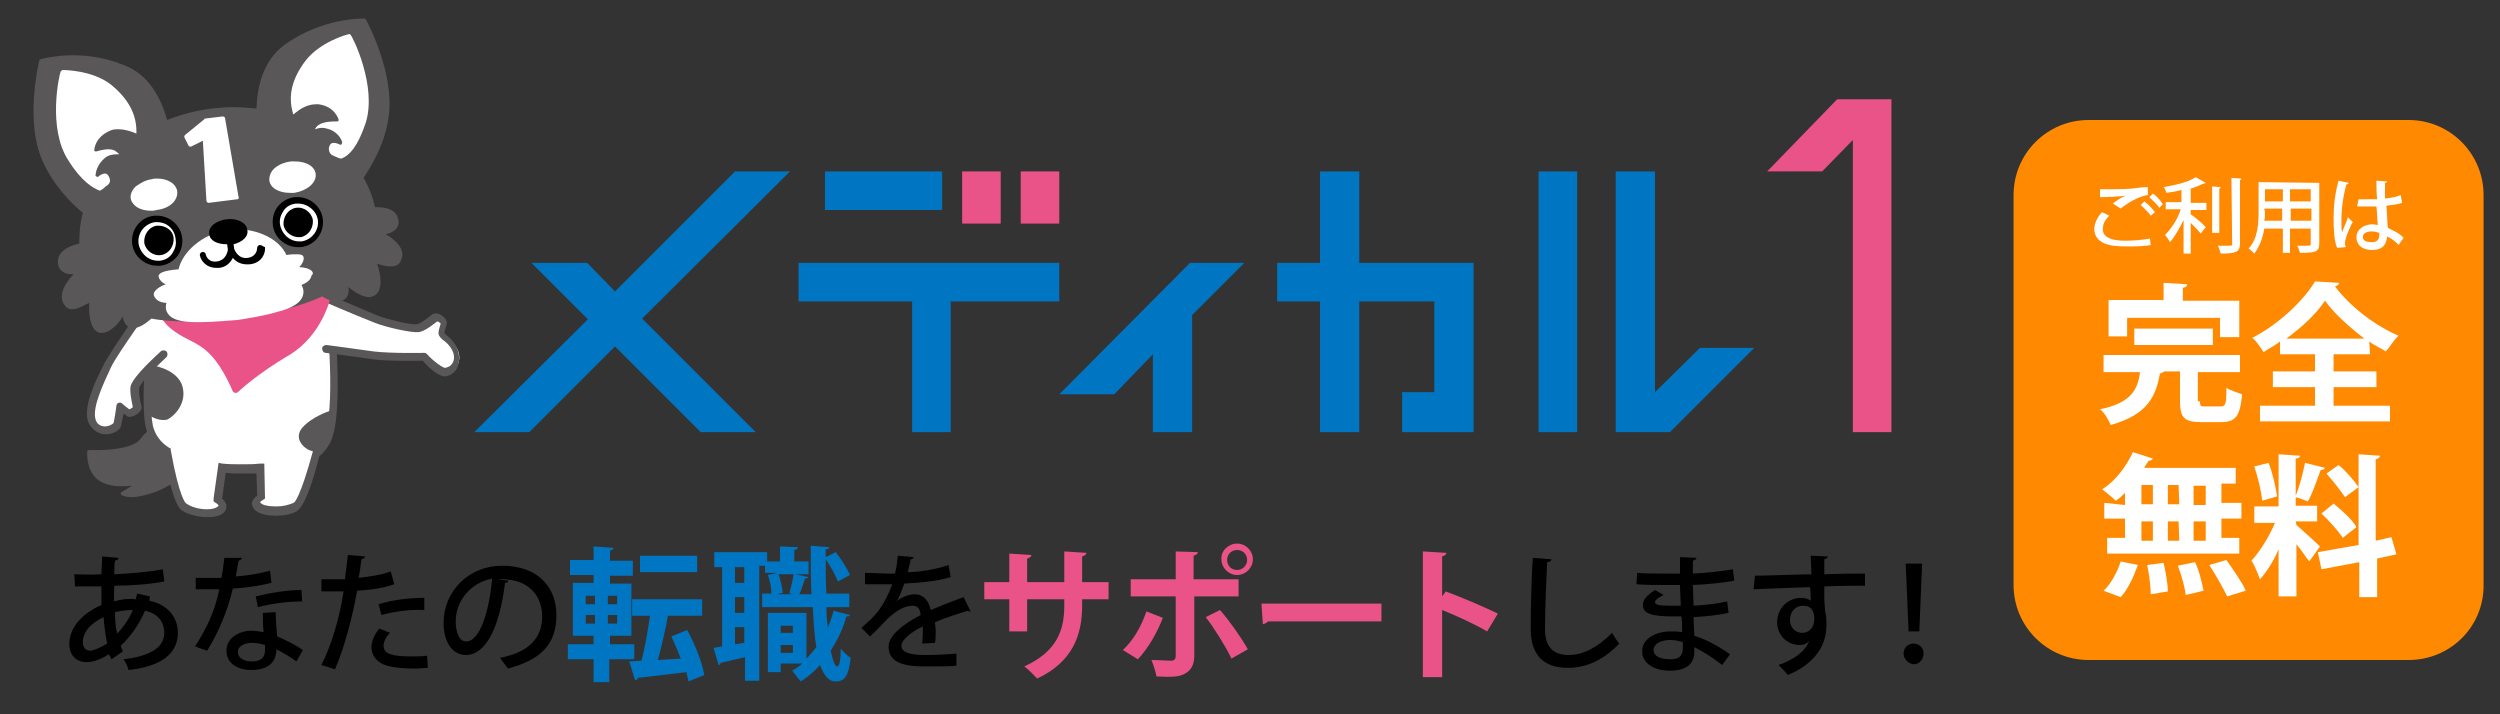 <?xml version="1.0" encoding="utf-8"?>
<!-- Generator: Adobe Illustrator 23.1.0, SVG Export Plug-In . SVG Version: 6.00 Build 0)  -->
<svg version="1.1" id="レイヤー_1" xmlns="http://www.w3.org/2000/svg" xmlns:xlink="http://www.w3.org/1999/xlink" x="0px"
	 y="0px" viewBox="0 0 350 100" style="enable-background:new 0 0 350 100;" xml:space="preserve">
<rect x="0" y="0" width="350" height="100" fill="#333333" stroke="none"/>
<style type="text/css">
	.st0{fill:#0075C2;}
	.st1{fill:#E95388;}
	.st2{fill:#595757;}
	.st3{fill:#FFFFFF;}
	.st4{fill:#FF8900;}
	.st5{enable-background:new    ;}
</style>
<g>
	<polygon class="st0" points="110.6,24 102.9,24 86.1,40.8 82.2,36.8 74.4,36.8 82.3,44.7 66.4,60.5 74.1,60.5 86.1,48.5 98.1,60.5 
		105.8,60.5 89.9,44.6 	"/>
	<rect x="115.5" y="24" class="st0" width="16.4" height="5.4"/>
	<polygon class="st0" points="200.8,36.8 190.3,36.8 190.3,24 184.8,24 184.8,36.8 178.8,36.8 178.8,42.2 184.8,42.2 184.8,60.5 
		190.3,60.5 190.3,42.2 200.8,42.2 200.8,54.9 196.3,54.9 196.3,60.5 200.8,60.5 206.3,60.5 206.3,54.9 206.3,42.2 206.3,36.8 	"/>
	<g>
		<polygon class="st0" points="238,48.7 231.7,54.9 231.7,24 226.2,24 226.2,60.5 231.7,60.5 233.8,60.5 245.6,48.7 		"/>
		<rect x="215.4" y="24" class="st0" width="5.4" height="36.5"/>
	</g>
	<polygon class="st0" points="111.8,36.8 111.8,42.2 127.7,42.2 127.7,60.5 133.1,60.5 133.1,42.2 148.3,42.2 148.3,36.8 	"/>
	<rect x="134.7" y="24" class="st1" width="5.4" height="7.3"/>
	<rect x="142.9" y="24" class="st1" width="5.4" height="7.3"/>
	<polygon class="st0" points="174.2,36.8 166.6,36.8 148.3,55.2 156,55.2 161.4,49.6 161.4,60.5 166.9,60.5 166.9,44.1 	"/>
	<polygon class="st1" points="259.4,13.9 257.2,13.9 247.4,24 255.1,24 259.4,19.6 259.4,60.5 264.8,60.5 264.8,13.9 	"/>
</g>
<g>
	<path class="st2" d="M28.9,63.7c-0.1-0.1-0.3-0.1-0.4,0l-3.3-4.3c0.1-0.1,0.1-0.1,0.1-0.2c0-0.2-0.1-0.3-0.3-0.3s-3.8,0.3-5.3,2.5
		c-1.3,1.9-7.2,1.6-7.2,1.6c-0.1,0-0.3,0.1-0.3,0.3c0,0.1-0.2,3.5,2.5,4.4c1.3,0.5,2.8,0.4,3.8,0.3L17,68.9
		c-0.1,0.1-0.1,0.1-0.1,0.2s0.1,0.2,0.1,0.2s0.5,0.3,1.4,0.3c0.8,0,1.8-0.2,3.3-0.7c3.2-1.2,6.9-4.6,7.1-4.8
		C29,64,29,63.8,28.9,63.7z"/>
	<g>
		<path class="st3" d="M45.7,40.5l-23.9,0.4c0,0-1.8,14.4-0.9,18.8c0.3,1.4,1.2,2.6,2.5,3.5c0.5,3,1.4,7.2,2.4,7.9
			c1.4,1,4.2,1.1,5.1,0.4c0.7-0.7-0.4-1.3-0.4-1.3l0.6-4.4c0.9,0.1,1.9,0.1,2.9,0.1c0.8,0,1.6,0,2.5-0.1l0.1,4c0,0-1.2,0.5-0.5,1.3
			c0.8,0.9,3.5,1,5.1,0.2c0.9-0.5,2.2-4.4,3-7.5c0.9-0.7,1.5-1.5,1.9-2.7C47.6,55.6,45.7,40.5,45.7,40.5z"/>
		<path class="st2" d="M29,72.4c-1.3,0-2.7-0.4-3.5-0.9c-0.3-0.2-1.3-0.9-2.6-8c-1.3-1-2.2-2.3-2.5-3.7c-1-4.5,0.8-18.4,0.9-19
			l0.1-0.5l24.9-0.4l0.1,0.5c0.1,0.6,1.8,15.3,0.2,20.6c-0.3,1.1-1,2.1-1.9,2.9c-1.8,7-2.9,7.5-3.2,7.7c-0.7,0.4-1.7,0.6-2.9,0.6
			l0,0c-1.3,0-2.5-0.3-3-0.9c-0.3-0.4-0.4-0.8-0.3-1c0.1-0.4,0.4-0.7,0.7-0.9l-0.1-3.1c-0.6,0-1.2,0-1.9,0c-0.8,0-1.5,0-2.4-0.1
			l-0.5,3.6c0.2,0.2,0.6,0.6,0.6,1c0,0.3,0,0.6-0.4,1C30.6,72.4,29.5,72.4,29,72.4z M22.2,41.4c-0.3,2.6-1.6,14.3-0.8,18.2
			c0.3,1.2,1,2.3,2.3,3.1l0.2,0.1V63c1.2,6.7,2.1,7.5,2.2,7.5c0.7,0.5,1.8,0.8,2.9,0.8c0.8,0,1.3-0.2,1.5-0.4l0.1-0.1
			c0-0.1-0.2-0.3-0.4-0.4l-0.3-0.2v-0.4l0.7-5l0.5,0.1C32,65,32.9,65,33.9,65c0.9,0,1.7,0,2.5-0.1H37l0.1,4.9L36.8,70
			c-0.2,0.1-0.4,0.3-0.4,0.3l0,0c0,0,0,0,0.1,0.1c0.2,0.3,1,0.5,2.2,0.5l0,0c0.9,0,1.7-0.2,2.4-0.5c0.1,0,0.9-0.6,2.7-7.2V63
			l0.1-0.1c0.8-0.6,1.4-1.4,1.7-2.5c1.4-4.6,0.1-17-0.2-19.6L22.2,41.4z"/>
	</g>
	<g>
		<path class="st3" d="M23.5,41.7c0,0-2.5,0.5-2.9,1.1C19,45.2,16,49.5,15,51.4c-1.1,2.4-2.8,5.8-2.1,7.7c0.8,2.1,3.5,1.1,3.6,0.3
			C16.8,58.5,17,57,17,57s0.9,0.7,1.1,0.9c0.3,0.3,1.4-0.4,1.3-0.8c-0.1-0.4-0.5-2.2-0.3-2.8c0.5-1.4,4-4.5,4-4.5"/>
		<path class="st2" d="M14.8,60.8c-1,0-1.9-0.6-2.4-1.6c-0.8-1.9,0.6-5.2,2.1-8.1c0.6-1.2,2.1-3.4,3.5-5.5c0.7-1.1,1.4-2.2,2.1-3
			c0.5-0.7,2.5-1.2,3.3-1.4c0.3-0.1,0.6,0.1,0.6,0.4c0.1,0.3-0.1,0.6-0.4,0.6c-1.1,0.2-2.4,0.6-2.6,0.9c-0.5,0.8-1.2,1.9-2.1,3.1
			c-1.3,1.9-2.9,4.2-3.4,5.3c-0.8,1.8-2.7,5.5-2.1,7.3c0.2,0.6,0.7,0.9,1.3,0.9s1.2-0.4,1.2-0.5c0.2-0.8,0.4-2.4,0.4-2.4
			c0-0.2,0.2-0.4,0.3-0.4c0.2-0.1,0.4,0,0.5,0.1s0.7,0.6,1,0.8c0.1,0,0.4-0.2,0.5-0.3c-0.1-0.5-0.5-2.2-0.3-3
			c0.5-1.5,3.8-4.4,4.2-4.8c0.2-0.2,0.6-0.2,0.8,0s0.2,0.6,0,0.8c-1.3,1.2-3.5,3.4-3.8,4.3c-0.1,0.4,0.1,1.8,0.3,2.5
			c0.2,0.5-0.3,1-0.8,1.3c-0.6,0.3-1.1,0.4-1.4,0c0,0-0.1-0.1-0.3-0.2c-0.1,0.5-0.2,1-0.3,1.4c0,0.9-1,1.4-2,1.5
			C14.9,60.8,14.8,60.8,14.8,60.8z"/>
	</g>
	<g>
		<path class="st3" d="M45.7,48.8c0,0,1.6,0.2,6.6,0.9c2.5,0.4,7.2,0.2,7.2,0.2s2.1,2.3,3,2.2c2.2-0.3,2.5-3.1,0.3-4.6
			C62,46.9,62,46.7,62,46.7s0.3-1.1,0.4-1.3c0.1-0.4-1-1.1-1.3-0.8c-0.4,0.2-1.7,1.2-2.5,1.3c-1,0.1-4.4-0.7-5.7-1.2
			c-2.9-1.1-8-3.4-8-3.4"/>
		<path class="st2" d="M62.3,52.7c-0.9,0-2.3-1.2-3.1-2.2c-1,0-4.8,0.1-7-0.2c-4.9-0.7-6.6-0.9-6.6-0.9c-0.3,0-0.5-0.3-0.5-0.6
			s0.3-0.5,0.6-0.5c0,0,1.6,0.2,6.6,0.9c2.5,0.3,7,0.2,7.1,0.2c0.2,0,0.3,0.1,0.4,0.2c0.9,1,2.2,1.9,2.5,1.9c0.6-0.1,1-0.4,1.2-1
			s0-1.7-1.2-2.7c-0.6-0.4-0.9-0.8-0.9-1.1c0-0.1,0-0.1,0-0.2c0-0.2,0.2-0.9,0.3-1.2c-0.1-0.1-0.3-0.3-0.5-0.3
			c-0.4,0.3-1.7,1.4-2.6,1.5c-1.1,0.1-4.6-0.7-6.1-1.3c-2.8-1.1-8-3.3-8-3.4c-0.3-0.1-0.4-0.4-0.3-0.7c0.1-0.3,0.4-0.4,0.7-0.3
			c0,0,5.2,2.2,8,3.4c1.3,0.5,4.6,1.3,5.4,1.2c0.4,0,1.5-0.8,2.1-1.3c0.4-0.4,1.1-0.2,1.5,0.1c0.5,0.4,0.8,0.8,0.6,1.3
			c0,0.1-0.2,0.6-0.3,1.1c0.1,0.1,0.2,0.2,0.4,0.4c1.3,1,1.9,2.5,1.6,3.8C64.1,51.9,63.2,52.6,62.3,52.7
			C62.4,52.7,62.3,52.7,62.3,52.7z"/>
	</g>
	<path class="st2" d="M25.4,53.7c-1-2.2-4.3-2.6-4.4-2.6c-0.1,0-0.1,0-0.2,0.1c-0.1,0-0.1,0.1-0.1,0.2c0,0-0.2,1.7-0.2,2.8
		c-0.1,1.9-0.1,3.5-0.1,3.5c0,0.1,0,0.2,0.1,0.2c0,0,1.2,0.9,2.3,0.9c0.2,0,0.5,0,0.7-0.1C24.9,57.9,26.3,55.9,25.4,53.7z"/>
	<path class="st2" d="M46.5,57.5c-0.1-0.1-0.2-0.1-0.2,0c-0.1,0-2.6,0.8-4,2.4c-0.5,0.6-0.6,1.3-0.3,1.9c0.4,0.8,1.3,1.4,2.1,1.4
		c0.1,0,0.2,0,0.3-0.1c0.7-0.3,1.3-0.9,1.6-1.5c0.5-1,0.6-3.8,0.6-3.9C46.6,57.7,46.6,57.6,46.5,57.5z"/>
	<path class="st1" d="M46.3,40.7c-0.1-0.1-0.2-0.1-0.3-0.1l-24.6-0.1l0,0c-0.1,0-0.3,0.1-0.3,0.2C21,40.8,21,40.9,21,41.1
		c0,0.1,1,3.3,2.8,4.8c0.8,0.7,1.7,1.2,2.7,1.7s2.1,1.1,3,2.1c1.7,1.7,3.1,5.1,3.1,5.1c0.1,0.1,0.2,0.2,0.3,0.2H33
		c0.1,0,0.2,0,0.3-0.1c0,0,2.6-2.5,7.2-5.2c4.8-2.9,5.9-8.4,5.9-8.6C46.5,41,46.4,40.8,46.3,40.7z"/>
	<g>
		<path class="st2" d="M54,32.8c0.5-0.1,1.2-0.4,1.5-0.8c0.3-0.4,0.4-0.9,0.2-1.5c-0.3-1-1.3-1.5-3-1.5c-0.1,0-0.1,0-0.2,0
			c-0.3-1.4-0.9-2.9-1.6-4.1c1.2-1.8,3-4.8,3.5-8.5c0.9-6.1-3-13.4-3.2-13.7c0-0.1-0.1-0.1-0.2-0.1c-0.1,0-5.8-0.2-11.2,3.7
			c-3.1,2.3-3.8,6.1-3.9,8.9c-1-0.1-2.2-0.2-3.3-0.2c-1,0-2.1,0.1-3,0.2c-2.2,0.3-4.2,0.8-6.2,1.6c-0.8-2.9-2.5-6.4-6.1-7.7
			C11.2,6.6,5.7,8.3,5.7,8.3c-0.1,0-0.2,0.1-0.2,0.2c-0.1,0.3-2,8.5,0.4,13.9c1.5,3.5,4.1,6.1,5.7,7.4c-0.4,1.4-0.5,2.9-0.5,4.3
			c-1.8,0.4-2.9,1.2-3,2.4c0,0.6,0.1,1,0.4,1.3c0.4,0.4,0.9,0.6,1.6,0.6c0.1,0,0.1,0,0.2,0c-0.9,0.9-2.4,2.9-1.2,4.4
			c0.2,0.3,0.6,0.5,1,0.5c0.8,0,1.7-0.6,2.4-0.9c-0.1,1.2,0,3.9,1.5,4.2c0.1,0,0.2,0,0.3,0c1.1,0,2.3-1.3,2.9-2.3
			c0,0.4,0.2,0.8,0.4,1.1c0.2,0.3,0.6,0.5,1,0.5c0.9,0.1,1.9-0.7,2.6-1.3c1.5,0.3,3.3,0.4,5.1,0.4c2.2,0,4.5-0.2,7.1-0.5
			c4.7-0.6,8.7-1.6,11.7-3c1.1,0.7,2.1,0.9,2.8,0.6c0.8-0.3,1-1.1,0.9-1.9c0.7,0.6,1.9,1.4,2.9,1.4c0.2,0,0.5-0.1,0.7-0.2
			c1.4-0.8,0.8-3.3,0.4-4.5c0.5,0.2,1.2,0.4,1.9,0.4l0,0c0.9,0,1.3-0.4,1.4-0.8C57,34.9,55.1,33.4,54,32.8z"/>
		<path class="st3" d="M43.7,38c-0.3-0.4-1.2-0.6-1.8-0.6c0.4-0.4,0.7-1,0.6-1.4c-0.1-0.4-0.6-0.4-1-0.4s-0.8,0-1.4,0.1
			c-1-2.2-3.9-3.6-6.9-3.6c-0.4,0-0.8,0-1.2,0.1c-3.8,0.5-6.5,3.2-7,5.5c-2.4,0.2-2.7,0.6-2.8,0.9c0,0.5,0.5,1,1,1.2
			c-0.6,0.2-1.3,0.6-1.6,1.1c-0.1,0.2-0.1,0.4,0,0.6c0.3,0.7,1.2,0.9,1.7,0.9c-0.1,0.4-0.2,0.9,0.2,1.5c0.5,0.8,1.8,1.2,3.9,1.2h0.3
			c0.1,0,0.3,0,0.4,0l0,0c1.7,0,5-0.3,5.1-0.3c0.2,0,4.5-0.7,5.8-1.2h0.1l0,0c1.8-0.5,3-1.2,3.3-2.2c0.2-0.7,0-1.2-0.2-1.5
			c0.5-0.2,1.3-0.6,1.4-1.3C43.9,38.3,43.8,38.2,43.7,38z"/>
		<path d="M36.4,34.3c-0.2,0-0.4,0.2-0.4,0.4c0,0.1,0,1.2-1.3,1.4s-1.8-1-1.9-1.2l-0.1-0.7c1.2-0.3,2.2-1.1,1.9-2.1
			c-0.1-0.9-1.4-1.6-2.9-1.4s-2.6,1.1-2.4,2.1c0.1,0.9,1.1,1.4,2.5,1.4l0.1,0.7c0,0.2-0.2,1.5-1.5,1.7s-1.6-0.9-1.6-1
			c0-0.2-0.3-0.4-0.5-0.3c-0.2,0-0.4,0.3-0.3,0.5c0.1,0.6,0.8,1.7,2.3,1.7c0.1,0,0.3,0,0.4,0c1-0.1,1.6-0.8,1.9-1.4
			c0.5,0.6,1.2,1,2.4,0.9c1.7-0.2,2.2-1.6,2.1-2.4C36.8,34.5,36.6,34.3,36.4,34.3z"/>
		<g>
			<path class="st3" d="M15.4,25.3c0-0.3-0.1-0.5-0.3-0.8c-0.1-0.1-0.2-0.2-0.4-0.2c-0.4,0-0.8,0.3-0.9,0.4s-0.2,0.1-0.3,0
				s-0.2-0.1-0.1-0.3c0-0.1,0.1-1.3,1.3-2.3c0.5-0.4,1.1-0.5,1.7-0.5c0.1,0,0.2,0,0.3,0c-0.1-0.1-0.3-0.3-0.6-0.5
				c-0.2-0.1-0.5-0.2-0.9-0.2c-0.8,0-1.7,0.3-1.7,0.3c-0.1,0-0.2,0-0.2,0c-0.1-0.1-0.1-0.1-0.1-0.2s0.1-1.8,2.2-2.7
				c0.4-0.2,0.8-0.2,1.2-0.2c0.9,0,1.8,0.3,2.5,0.6c0-0.1,0-0.2,0-0.3c0-2.5-1.2-4.6-3.5-6.5C13,9.8,8.9,9.8,8.8,9.8l0,0
				c-0.1,0-0.2,0.1-0.3,0.2c-0.2,0.4-1.9,8,1.1,12.5c1.8,2.9,3.5,3.9,4.4,4.2c0.2-0.1,0.5-0.3,0.8-0.6C15,26,15.4,25.7,15.4,25.3z"
				/>
		</g>
		<g>
			<path class="st3" d="M51.2,17.2c1.6-5.1-1.8-12-2.1-12.3c-0.1-0.1-0.2-0.2-0.3-0.1c-0.2,0-4.1,1.1-6.1,3.8
				c-1.8,2.4-2.4,4.8-1.7,7.2c0,0.1,0,0.2,0.1,0.2c0.7-0.6,1.8-1.4,3.1-1.4c0.1,0,0.3,0,0.4,0c2.2,0.3,2.7,1.9,2.8,2.1
				c0,0.1,0,0.2,0,0.2C47.3,17,47.3,17,47.2,17c0,0-0.1,0-0.2,0c-0.4,0-1.7,0-2.4,0.5c-0.3,0.2-0.4,0.4-0.5,0.6
				c0.3-0.1,0.6-0.2,1-0.2c0.3,0,0.7,0.1,1,0.2c1.4,0.5,1.8,1.7,1.8,1.8c0,0.1,0,0.2-0.1,0.3c-0.1,0.1-0.2,0.1-0.3,0
				c0,0-0.4-0.2-0.8-0.2c-0.3,0-0.5,0.2-0.5,0.3c-0.2,0.3-0.2,0.6-0.1,0.9c0.1,0.4,0.5,0.6,0.8,0.7c0.4,0.2,0.7,0.3,0.9,0.3
				C48.9,21.8,50.1,20.5,51.2,17.2z"/>
		</g>
		<path class="st3" d="M31.5,16.5c0-0.1-0.2-0.2-0.3-0.2l-2.5,0.3c0,0-0.1,0-0.1,0.1l-2.7,2.2c-0.1,0.1-0.1,0.2-0.1,0.3l0.6,1.2
			c0.1,0.1,0.2,0.2,0.4,0.1l1.6-0.8l0.5,8.4c0,0.1,0,0.1,0.1,0.2c0,0,0.1,0.1,0.2,0.1l0,0l4-0.5c0.1,0,0.1,0,0.2-0.1
			c0-0.1,0.1-0.1,0-0.2L31.5,16.5z"/>
		<path class="st3" d="M24.8,26.7c-0.2-1-1.3-1.7-2.8-1.7c-0.3,0-0.5,0-0.8,0.1c-0.8,0.1-1.5,0.5-2.2,1c-0.5,0.5-0.8,1.1-0.7,1.7
			c0.2,1,1.3,1.7,2.8,1.7c0.3,0,0.5,0,0.8-0.1C23.8,29.2,25,28,24.8,26.7z"/>
		<path class="st3" d="M44.2,24.4c-0.1-1.1-1.3-1.8-2.9-1.8c-0.2,0-0.4,0-0.6,0c-0.8,0.1-1.6,0.4-2.2,0.9c-0.6,0.5-0.8,1.1-0.8,1.7
			c0.1,1.1,1.3,1.8,2.9,1.8c0.2,0,0.4,0,0.6,0C43,26.7,44.3,25.6,44.2,24.4z"/>
	</g>
	<g>
		<g>
			<path class="st3" d="M44.8,30.7c0.2,1.7-1,3.3-2.7,3.5c-1.6,0.2-3.3-1-3.5-2.7s1-3.3,2.7-3.5C43,27.9,44.6,29.1,44.8,30.7z"/>
			<path d="M41.7,34.6c-1.7,0-3.3-1.3-3.5-3.1c-0.1-0.9,0.1-1.8,0.7-2.6c0.6-0.7,1.4-1.2,2.4-1.3c0.1,0,0.3,0,0.4,0
				c1.7,0,3.3,1.3,3.5,3.1c0.2,1.9-1.1,3.7-3.1,3.9C42,34.6,41.9,34.6,41.7,34.6z M41.7,28.5c-0.1,0-0.2,0-0.3,0
				c-0.7,0.1-1.3,0.4-1.7,1s-0.6,1.2-0.5,1.9c0.2,1.3,1.3,2.4,2.7,2.4c0.1,0,0.2,0,0.3,0c1.4-0.2,2.5-1.5,2.3-3
				C44.3,29.5,43.1,28.5,41.7,28.5z"/>
		</g>
		<path d="M43.8,30.8c0.1,1.1-0.6,2.2-1.7,2.4c-1.1,0.1-2.2-0.6-2.4-1.7c-0.1-1.1,0.6-2.2,1.7-2.4C42.5,28.9,43.6,29.7,43.8,30.8z"
			/>
	</g>
	<g>
		<g>
			<path class="st3" d="M25,33.3c0.2,1.7-1,3.3-2.7,3.5s-3.3-1-3.5-2.7s1-3.3,2.7-3.5C23.2,30.4,24.8,31.7,25,33.3z"/>
			<path d="M22,37.2c-1.7,0-3.3-1.3-3.5-3.1c-0.2-1.9,1.1-3.7,3.1-3.9c0.1,0,0.3,0,0.4,0c1.7,0,3.3,1.3,3.5,3.1
				c0.1,0.9-0.1,1.8-0.7,2.6c-0.6,0.7-1.4,1.2-2.4,1.3C22.3,37.2,22.1,37.2,22,37.2z M22,31.1c-0.1,0-0.2,0-0.3,0
				c-1.4,0.2-2.5,1.5-2.3,3c0.2,1.3,1.3,2.4,2.7,2.4c0.1,0,0.2,0,0.3,0c0.7-0.1,1.3-0.4,1.7-1c0.4-0.6,0.6-1.2,0.5-1.9
				C24.5,32.1,23.4,31.1,22,31.1z"/>
		</g>
		<path d="M24.3,33.3c0.1,1.1-0.6,2.2-1.7,2.4s-2.2-0.6-2.4-1.7c-0.1-1.1,0.6-2.2,1.7-2.4C23.1,31.5,24.2,32.2,24.3,33.3z"/>
	</g>
</g>
<path class="st4" d="M337.2,92.4h-44.8c-5.8,0-10.5-4.7-10.5-10.5V27.3c0-5.8,4.7-10.5,10.5-10.5h44.8c5.8,0,10.5,4.7,10.5,10.5V82
	C347.7,87.8,343,92.4,337.2,92.4z"/>
<g class="st5">
	<path d="M21,83.5c0,0.2-0.1,0.4-0.1,0.6c2.8,0.6,4,2.5,4,4.5c0,2.9-2.3,4.7-6.9,5.2c-0.1-0.4-0.4-1.1-0.7-1.5
		c3.4-0.4,5.7-1.5,5.7-3.7c0-1-0.4-2.6-2.7-3.1c-0.8,1.9-2,3.6-3.4,4.9c0.1,0.3,0.2,0.6,0.3,0.8l-1.6,1.1c-0.1-0.2-0.2-0.5-0.4-0.7
		c-1.3,0.9-2.5,1.1-3.1,1.1c-1.6,0-2.4-1.2-2.4-2.5c0-2.5,2-4.4,4.5-5.5c0-0.8,0-1.7,0-2.6c-0.8,0-1.7,0-2.4,0c-0.5,0-1,0-1.3,0
		l-0.1-1.7c0.9,0,2.4,0.1,3.8,0c0-0.8,0.1-1.7,0.1-2.5l2.3,0.2c0,0.2-0.2,0.3-0.5,0.4C16,79.1,16,79.8,16,80.4
		c1.9-0.1,4.8-0.3,6.8-0.7l0.2,1.7c-1.9,0.4-4.9,0.6-7,0.6c0,0.8-0.1,1.5,0,2.2c1.3-0.4,2.4-0.4,3-0.3c0.1-0.3,0.1-0.5,0.2-0.8
		L21,83.5z M15,90.1c-0.2-1-0.4-2.3-0.5-3.7c-1.7,0.8-2.9,2-2.9,3.5c0,1.2,0.9,1.2,1.1,1.2C13.3,91,14.2,90.6,15,90.1z M18.6,85.4
		c-1.2,0-2,0.2-2.5,0.3c0,1.2,0.1,2.2,0.3,3C17.3,87.8,18.1,86.6,18.6,85.4z"/>
	<path d="M33.9,78.1c-0.1,0.2-0.2,0.3-0.5,0.4c-0.1,0.7-0.3,1.6-0.4,2.2c1.5-0.1,3.4-0.4,4.8-0.8l0.2,1.7c-1.6,0.4-3.5,0.7-5.4,0.8
		c-0.8,3.3-2,6.1-3.6,8.7l-1.7-0.6c1.5-2.3,2.8-4.9,3.4-8c-0.4,0-0.8,0-1.2,0h-2.1v-1.6h2c0.6,0,1.1,0,1.6,0
		c0.2-0.9,0.3-1.9,0.4-2.8L33.9,78.1z M38.6,85.7c0,1.2,0.1,2.2,0.2,3.4c1,0.4,2.6,1.2,3.6,1.9l-0.9,1.6c-0.8-0.6-2-1.3-2.8-1.7
		c0,1-0.4,2.9-3.5,2.9c-1.9,0-3.5-0.9-3.5-2.7s1.8-2.8,3.5-2.8c0.5,0,1.1,0.1,1.7,0.2c-0.1-1-0.1-2-0.1-2.7L38.6,85.7z M37.1,90.3
		c-0.6-0.2-1.3-0.3-1.8-0.3c-1,0-2,0.4-2,1.3c0,0.8,0.8,1.3,2,1.3c1,0,1.8-0.4,1.8-1.5V90.3z M42.3,84.2c-2,0-4.3,0.3-6.2,0.8
		l-0.3-1.5c2-0.5,4.4-0.9,6.4-0.9L42.3,84.2z"/>
	<path d="M55.2,81.8c-1.4,0.5-3.3,0.8-5.2,0.9c-0.7,3.9-1.8,8-3.1,11L45,93.1c1.4-2.8,2.5-6.4,3.1-10.3c-0.3,0-0.6,0-0.8,0
		c-0.9,0-1.7,0-2.3,0v-1.7c0.6,0,1.5,0,2.3,0c0.3,0,0.7,0,1,0c0.1-1.1,0.3-2.3,0.4-3.4l2.4,0.2c0,0.2-0.3,0.4-0.5,0.4
		c-0.1,0.7-0.2,1.7-0.4,2.6c1.6-0.2,3.2-0.4,4.5-0.9L55.2,81.8z M59.9,93.5c-0.5,0-1.1,0.1-1.7,0.1c-1.5,0-3-0.1-4-0.4
		c-1.4-0.4-2.2-1.4-2.2-2.6c0-1,0.6-2,1.1-2.6l1.5,0.6c-0.6,0.6-0.9,1.3-0.9,1.8c0,1.2,1.3,1.5,4,1.5c0.7,0,1.4,0,2.1-0.1L59.9,93.5
		z M53,84.6c1.8-0.6,4.3-0.9,6.4-0.9v1.7c-2-0.1-4.2,0.2-6,0.7L53,84.6z"/>
	<path d="M71.2,81.3c-0.1,0.2-0.2,0.3-0.5,0.3c-0.7,5.8-2.5,10.1-5.5,10.1c-1.7,0-3.1-1.6-3.1-4.5c0-4.4,3.5-8,8.2-8
		c5.1,0,7.6,3.1,7.6,6.9c0,4.2-2.3,6.3-6.8,7.5c-0.3-0.4-0.7-1-1.1-1.5c4.1-0.8,5.9-2.8,5.9-5.8c0-2.9-1.9-5.2-5.6-5.2
		c-0.2,0-0.5,0-0.7,0L71.2,81.3z M68.9,81c-3.1,0.6-5.1,3.2-5.1,6c0,1.7,0.6,2.8,1.4,2.8C67.2,89.9,68.5,85.5,68.9,81z"/>
	<path class="st0" d="M88.7,92.3h-3.4v3.2h-2.2v-3.2h-3.6v-2.1h3.6V89h-2.9v-7.4h2.9v-1.1h-3.3v-2.1h3.3v-1.9l2.8,0.2
		c0,0.2-0.2,0.3-0.5,0.4v1.4h3.2v2.1h-3.2v1.1h3V89h-3v1.2h3.4v2h-0.1C88.7,92.2,88.7,92.3,88.7,92.3z M82,83.4v1.2h1.3v-1.2H82z
		 M82,86.1v1.2h1.3v-1.2H82z M86.4,84.6v-1.2h-1.3v1.2H86.4z M86.4,87.3v-1.2h-1.3v1.2H86.4z M96.2,88.2c1.1,2,2.1,4.5,2.4,6.3
		l-2.2,0.9c-0.1-0.4-0.2-0.8-0.3-1.3c-2.5,0.3-5,0.6-6.8,0.8c0,0.2-0.2,0.3-0.4,0.3l-0.8-2.6c0.5,0,1.1-0.1,1.7-0.1
		c0.5-1.8,0.9-4.2,1.2-6.3h-2.5v-2.3h9.8v2.3h-4.8c-0.3,1.9-0.9,4.3-1.4,6.2l3.2-0.2c-0.4-1.1-0.9-2.2-1.3-3.1L96.2,88.2z
		 M97.6,77.8v2.3h-8v-2.3H97.6z"/>
	<path class="st0" d="M115.7,85.2c0,1,0.1,1.9,0.2,2.7c0.3-0.8,0.6-1.6,0.8-2.4l2.3,0.6c-0.1,0.2-0.2,0.2-0.5,0.2
		c-0.5,1.8-1.3,3.4-2.2,4.8c0.3,1.4,0.6,2.2,0.9,2.2s0.5-0.8,0.5-2.5c0.4,0.5,0.9,1,1.4,1.3c-0.3,2.5-0.8,3.3-2.1,3.3
		c-0.5,0-1.4-0.1-2.2-2.3c-0.8,0.9-1.7,1.7-2.7,2.3c-0.3-0.4-0.9-1.1-1.2-1.5c0.5-0.3,1-0.6,1.4-1h-3v1.2h-1.8v-8.3h5.4v6.4
		c0.5-0.5,0.9-1,1.4-1.6c-0.3-1.6-0.4-3.5-0.5-5.6h-7.1v-1.9h1.3c0-0.7-0.2-1.8-0.5-2.6l1.3-0.3h-1.7v-1h-0.8v16.1h-2V92
		c-1.3,0.3-2.5,0.6-3.4,0.8c0,0.2-0.2,0.3-0.3,0.3l-0.7-2.4l1.2-0.2V79.4H100v-2.1h7.4v1.3h1.8v-2.1l2.5,0.1c0,0.2-0.1,0.3-0.5,0.4
		v1.6h2v1.8h-1.8l1.8,0.4c0,0.1-0.2,0.2-0.5,0.2c-0.2,0.6-0.5,1.6-0.8,2.2h1.7c-0.1-2.2-0.1-4.5-0.1-6.8l2.6,0.2
		c0,0.2-0.2,0.3-0.5,0.3V78l1.4-0.7c0.8,1,1.6,2.3,2,3.2l-1.7,0.9c-0.3-0.8-1-2.1-1.7-3.1c0,1.6,0,3.3,0.1,4.8h3.2V85h-3.2
		C115.7,85,115.7,85.2,115.7,85.2z M104.2,81.6v-2.2h-1.3v2.2H104.2z M104.2,85.8v-2.2h-1.3v2.2H104.2z M102.9,90.2l1.3-0.2v-2.2
		h-1.3V90.2z M110.5,83.1c0.2-0.8,0.5-1.9,0.6-2.7H109c0.3,0.8,0.5,1.9,0.6,2.6l-0.9,0.2h2.6L110.5,83.1z M111,87.6h-1.7v1h1.7V87.6
		z M109.3,91.4h1.7v-1.1h-1.7V91.4z"/>
	<path d="M135.9,85.6h-0.1c-0.1,0-0.2,0-0.3-0.1c-1.3,0.4-3.2,1-4.6,1.6c0,0.4,0.1,0.8,0.1,1.3s0,1-0.1,1.6l-1.8,0.1
		c0.1-0.8,0.1-1.8,0.1-2.4c-1.7,0.8-3,1.9-3,2.7c0,0.9,1.1,1.3,3.3,1.3c1.6,0,3.3-0.1,4.4-0.2v1.7c-1,0.1-2.5,0.1-4.5,0.1
		c-3.4,0-5-0.8-5-2.8c0-1.5,2-3.1,4.5-4.4c-0.1-0.8-0.4-1.3-1.1-1.3c-1.2,0-2.5,0.7-4.1,2.4c-0.5,0.5-1.1,1.2-1.9,1.9l-1.2-1.2
		c0.8-0.7,1.8-1.6,2.3-2.3c0.8-1,1.6-2.6,2-3.8H124c-0.7,0-2,0-2.9,0v-1.6c1,0,2.3,0.1,3.1,0.1h1.1c0.2-0.8,0.3-1.5,0.4-2.5l2.2,0.2
		c0,0.2-0.2,0.3-0.4,0.3c-0.1,0.6-0.3,1.2-0.4,1.8c1.3,0,3.7-0.3,5.7-1l0.3,1.7c-2,0.6-4.5,0.8-6.5,0.9c-0.4,1.1-0.7,2-1.1,2.5l0,0
		c0.7-0.6,1.7-1,2.6-1c1.1,0,1.9,0.8,2.2,2.2c1.4-0.6,3.2-1.3,4.6-1.8L135.9,85.6z"/>
	<path class="st1" d="M155.2,83.9h-3.7v0.9c0,4.2-1.4,7.9-6.3,10.2c-0.5-0.5-1.2-1.3-1.8-1.7c4.6-2.1,5.6-5.1,5.6-8.5v-0.9h-5.2v4.5
		h-2.5v-4.5h-3.5v-2.4h3.5v-4l3.1,0.2c0,0.2-0.2,0.4-0.6,0.5v3.3h5.2v-4.3l3.1,0.2c0,0.2-0.2,0.4-0.6,0.5v3.6h3.7V83.9z"/>
	<path class="st1" d="M162.8,86.5c-0.9,2.3-2.1,4.3-3.5,5.8l-2.1-1.3c1.4-1.3,2.5-3.1,3.3-5.4L162.8,86.5z M167.2,83.6v8.2
		c0,1.3-0.5,2.1-1.3,2.5c-0.8,0.5-2,0.5-4,0.4c-0.1-0.6-0.4-1.6-0.7-2.3c0.9,0,2.3,0.1,2.7,0.1c0.5,0,0.7-0.2,0.7-0.7v-8.3h-6.3
		v-2.4h6.3v-3.9l3.1,0.1c0,0.2-0.2,0.4-0.6,0.5v3.3h6.3v2.4h-6.2V83.6z M170.8,85.4c1.4,1.6,3,3.9,3.9,5.5l-2.3,1.3
		c-0.8-1.7-2.5-4.4-3.6-5.8L170.8,85.4z M173.2,76.1c1.2,0,2.2,1,2.2,2.2s-1,2.2-2.2,2.2s-2.2-1-2.2-2.2
		C170.9,77.1,172,76.1,173.2,76.1z M174.6,78.4c0-0.8-0.6-1.4-1.4-1.4c-0.8,0-1.4,0.6-1.4,1.4s0.6,1.4,1.4,1.4
		S174.6,79.1,174.6,78.4z"/>
	<path class="st1" d="M176.6,84.5h16.8V87h-15.9c-0.1,0.2-0.4,0.3-0.7,0.4L176.6,84.5z"/>
	<path class="st1" d="M208.2,88.4c-1.7-1-4.3-2.2-6.3-3v9.4h-2.7V77.2l3.3,0.2c0,0.2-0.2,0.4-0.6,0.5v5.6l0.5-0.7
		c2.2,0.8,5.2,2.1,7.3,3.1L208.2,88.4z"/>
	<path d="M217.2,78.3c0,0.2-0.2,0.4-0.6,0.4c-0.1,2.2-0.3,6.7-0.3,9.4c0,2.5,1.2,3.6,3.3,3.6c2,0,4-1,6.1-3.1c0.2,0.4,0.8,1.3,1,1.5
		c-2.2,2.3-4.6,3.4-7.2,3.4c-3.6,0-5.2-2-5.2-5.5c0-2.3,0.1-7.7,0.3-9.9L217.2,78.3z"/>
	<path d="M229.2,80.2c1.1,0.1,2.7,0.1,4,0.1c0.7,0,1.4,0,2,0c0-0.8,0-1.7,0-2.3l2.3,0.1c0,0.2-0.2,0.3-0.5,0.4c0,0.5,0,1.2,0,1.8
		c1.9-0.1,3.9-0.3,5.6-0.6l0.2,1.6c-1.7,0.3-3.6,0.5-5.8,0.6l0.1,2.9c1.7-0.1,3.5-0.3,4.7-0.6l0.2,1.6c-1.3,0.3-3.1,0.5-4.9,0.6
		c0,1,0.1,2,0.1,2.6c1.6,0.5,3.3,1.4,5,2.6l-1.1,1.5c-1.4-1.1-2.7-1.9-3.9-2.5v0.7c0,1.6-1.1,2.6-3.4,2.6s-3.9-1.1-3.9-2.7
		c0-1.8,1.9-2.8,4-2.8c0.5,0,1.1,0,1.6,0.1c0-0.6,0-1.4-0.1-2.2c-0.4,0-0.7,0-1.1,0c-3.1,0-4.3-0.4-4.3-1.6c0-0.7,0.5-1.3,1.7-2.1
		l1.2,0.7c-1,0.5-1.2,0.8-1.2,1c0,0.4,0.7,0.5,2.1,0.5c0.4,0,1,0,1.5,0c0-1-0.1-2-0.1-2.9c-0.7,0-1.4,0-2.1,0c-1.2,0-2.9,0-4-0.1
		L229.2,80.2C229.1,80.2,229.2,80.2,229.2,80.2z M235.6,89.9c-0.6-0.2-1.2-0.3-1.8-0.3c-1.2,0-2.3,0.5-2.3,1.4s1,1.3,2.4,1.3
		c1.2,0,1.7-0.5,1.7-1.6L235.6,89.9L235.6,89.9z"/>
	<path d="M245.7,80.6c1.1,0,6.7-0.2,7.9-0.2c0-0.2-0.1-2.2-0.1-2.6l2.4,0.1c0,0.2-0.2,0.3-0.5,0.4c0,0.5,0,1.3,0,2.1
		c2.3-0.1,4.6-0.1,5.7-0.1V82c-1.4,0-3.5,0-5.7,0.1c0,0.7,0,1.3,0,1.7c0,0.6,0.1,1.1,0.1,1.7c0.2,0.7,0.2,1.5,0.2,2
		c0,3.6-2.5,5.8-5.4,7c-0.3-0.4-0.9-1-1.3-1.4c2.3-0.8,3.8-2,4.3-3.4l0,0c-0.3,0.4-0.8,0.6-1.4,0.6c-1.6,0-3.1-1.3-3.1-3.2
		c0-2,1.6-3.4,3.3-3.4c0.5,0,1,0.1,1.4,0.4c0-0.1,0-0.1,0-0.2c0-0.3,0-1-0.1-1.7c-2.9,0.1-5.8,0.2-7.9,0.3L245.7,80.6z M254,86.7
		c0-1.3-0.5-1.9-1.6-1.9c-1,0-1.8,0.8-1.8,2c0,1.1,0.8,1.8,1.7,1.8C253.4,88.6,254,87.7,254,86.7z"/>
	<path d="M266.5,91.5c0-0.8,0.6-1.4,1.4-1.4s1.4,0.6,1.4,1.4s-0.6,1.5-1.4,1.5C267.1,92.9,266.5,92.2,266.5,91.5z M267.2,88.4
		l-0.4-9.5h2.3l-0.4,9.5H267.2z"/>
</g>
<g>
	<g>
		<path class="st3" d="M301.1,34.3c-0.9,0.2-2.2,0.2-3.5,0.2c-1,0-1.9-0.1-2.3-0.2c-1.4-0.3-2.1-1.2-2.1-2.2c0-0.9,0.5-1.8,1.1-2.4
			l1,0.5c-0.7,0.7-0.9,1.2-0.9,1.9s0.4,1.1,1.3,1.4c0.4,0.1,1,0.2,1.8,0.2c1.1,0,2.4-0.1,3.5-0.3L301.1,34.3z M295.8,28.5
			c0.5-0.4,1.2-0.9,1.8-1.1l0,0c-0.7,0.1-2.5,0.2-3.6,0.2c0-0.3,0-0.8,0-1.1c1,0,3.5,0,4.5-0.1c0.7-0.1,1.4-0.2,2.2-0.2v1.1
			c-1.4,0.2-3.1,1.3-3.8,1.9L295.8,28.5z M301.1,30.2c-0.3-0.5-1-1.1-1.4-1.5l0.5-0.5c0.6,0.4,1.1,1,1.5,1.5L301.1,30.2z
			 M302.3,29.1c-0.3-0.5-1-1.1-1.4-1.5l0.5-0.5c0.6,0.4,1.1,1,1.4,1.5L302.3,29.1z"/>
		<path class="st3" d="M308.8,25.6c-0.1,0.1-0.1,0.1-0.3,0.1c-0.5,0.2-1,0.5-1.8,0.7v2h2.2v1h-2.2V30c0.6,0.4,1.8,1.4,2.1,1.8
			l-0.7,0.9c-0.3-0.4-0.9-1-1.4-1.5v4.3h-1v-4.7c-0.6,1.2-1.2,2.3-1.9,3.1c-0.2-0.3-0.4-0.7-0.7-1c0.8-0.8,1.8-2.2,2.2-3.6h-2.1v-1
			h2.2v-1.7c-0.7,0.2-1.4,0.3-2.1,0.4c-0.1-0.2-0.2-0.7-0.4-0.8c1.7-0.3,3.5-0.7,4.5-1.4L308.8,25.6z M310.9,26.2
			c0,0.1-0.1,0.2-0.2,0.2v6.2h-1v-6.5L310.9,26.2z M312.4,24.9l1.4,0.1c0,0.1-0.1,0.2-0.2,0.2v8.9c0,1.2-0.6,1.4-2.7,1.4
			c-0.1-0.3-0.2-0.7-0.4-1.1c0.5,0,0.9,0,1.3,0c0.7,0,0.7,0,0.7-0.3L312.4,24.9L312.4,24.9z"/>
		<path class="st3" d="M324.7,25.6v8.5c0,1.2-0.6,1.3-2.7,1.3c-0.1-0.3-0.2-0.7-0.4-1c0.5,0,0.9,0,1.2,0c0.7,0,0.7,0,0.7-0.3V32
			h-2.9v3.4h-1V32H317c-0.2,1.3-0.7,2.6-1.4,3.5c-0.2-0.2-0.7-0.7-0.8-0.7c1.3-1.4,1.4-3.5,1.4-5.1v-4.2L324.7,25.6L324.7,25.6z
			 M317.1,29.7c0,0.4,0,0.8-0.1,1.2h2.5v-1.7H317L317.1,29.7L317.1,29.7z M319.6,26.5h-2.5v1.7h2.5V26.5z M323.5,28.2v-1.7h-2.9v1.7
			H323.5z M320.7,30.9h2.9v-1.7h-2.9V30.9z"/>
		<path class="st3" d="M327.2,34.7c-0.4-0.8-0.5-2.6-0.5-4.2s0.2-3.5,0.7-5.2l1.4,0.3c0,0.2-0.2,0.2-0.3,0.2
			c-0.7,2.5-0.7,4.5-0.7,5.2c0,0.7,0,1.2,0.1,1.5c0.2-0.6,0.7-1.6,0.8-2.1l0.7,0.7c-0.2,0.2-1.1,2.2-1.1,2.9c0,0.2,0,0.3,0.1,0.6
			L327.2,34.7z M330.2,27.9c0.5,0,2.2,0,2.6,0c-0.1-0.9-0.1-1.8-0.1-2.6l1.5,0.1c0,0.1-0.1,0.2-0.3,0.2c0,0.7,0,1.2,0,2.2
			c0.8-0.1,1.5-0.2,2.2-0.5l0.2,1.1c-0.6,0.2-1.3,0.3-2.2,0.4c0.1,1.1,0.1,2.2,0.2,3.1c0.8,0.4,1.7,0.8,2.2,1.4l-0.7,1
			c-0.4-0.5-1-0.9-1.6-1.2c-0.1,1.1-0.6,1.9-2.1,1.9c-1.4,0-2.2-0.7-2.2-1.8c0-1.1,1.1-1.8,2.2-1.8c0.3,0,0.7,0.1,0.8,0.1
			c-0.1-0.7-0.1-1.8-0.2-2.6c-0.3,0-0.7,0-1,0h-1.7L330.2,27.9L330.2,27.9z M333.1,32.6c-0.3-0.1-0.7-0.2-1-0.2
			c-0.7,0-1.3,0.2-1.3,0.8c0,0.6,0.7,0.7,1.3,0.7c0.7,0,1-0.4,1-1V32.6z"/>
	</g>
	<g>
		<g>
			<path class="st3" d="M308,56.2c0,0.7,0.1,0.7,0.8,0.7h2.1c0.7,0,0.8-0.4,0.8-2.6c0.6,0.4,1.7,0.7,2.2,0.9c-0.3,3.1-0.9,3.9-3,3.9
				h-2.7c-2.5,0-3-0.7-3-3v-4.1H303c-0.1,0.1-0.3,0.2-0.6,0.3c-0.6,3.1-1.6,5.7-6.9,7.2c-0.3-0.7-0.9-1.8-1.5-2.2
				c4.4-0.9,5.3-2.8,5.6-5.2h-5.1v-2.4h19.1v2.4h-5.9v4.1H308z M297.8,44.5v2.6h-2.6v-5.1h7.7v-2.4l3.3,0.2c0,0.3-0.2,0.4-0.6,0.5
				v1.8h7.9v5.1h-2.7v-2.7L297.8,44.5L297.8,44.5z M309.8,48.3h-11V46h11V48.3z"/>
			<path class="st3" d="M331.8,49.6h-5.1V52h6v2.2h-6v2.6h7.9v2.2h-18.2v-2.2h7.7v-2.6h-5.9V52h5.9v-2.4h-4.9v-1.8
				c-0.7,0.6-1.6,1-2.3,1.5c-0.4-0.6-1-1.6-1.6-2c3.6-1.8,7.2-5.2,8.8-7.9l3.4,0.2c-0.1,0.3-0.3,0.4-0.6,0.5
				c2.1,2.8,5.6,5.5,8.9,6.9c-0.7,0.6-1.2,1.6-1.8,2.2c-0.7-0.5-1.6-0.8-2.3-1.4L331.8,49.6C331.7,49.6,331.8,49.6,331.8,49.6z
				 M331,47.4c-2.2-1.7-4.3-3.6-5.5-5.3c-1.2,1.8-3.1,3.6-5.4,5.3H331z"/>
		</g>
		<g>
			<path class="st3" d="M297.5,70.7v-1.7c-0.5,0.5-0.8,0.8-1.3,1.1c-0.5-0.5-1.4-1.2-1.9-1.6c1.8-1.1,3.4-3.2,4.3-5.2l2.8,0.9
				c-0.1,0.2-0.3,0.3-0.6,0.3c-0.2,0.4-0.5,0.7-0.6,1h12.8v2.2h-2v2.7h2.8v2.2h-2.8v2.7h2.5v2.2H295v-2.2h2.5v-2.7h-2.9v-2.2
				L297.5,70.7L297.5,70.7L297.5,70.7z M299.3,79.1c-0.6,1.7-1.4,3.4-2.4,4.5l-2.4-0.9c0.9-0.8,1.9-2.5,2.4-4.1L299.3,79.1z
				 M299.8,67.9v2.7h1.6v-2.7H299.8z M299.8,73v2.7h1.6V73H299.8z M301.1,83.2c0-1-0.2-2.8-0.5-4.1l2.3-0.3c0.3,1.3,0.6,3,0.6,4
				L301.1,83.2z M305,67.9h-1.5v2.7h1.6L305,67.9L305,67.9z M305,73h-1.5v2.7h1.6L305,73L305,73z M306,83.3c-0.1-1-0.6-2.8-1.1-4.1
				l2.4-0.5c0.6,1.2,1,3,1.2,4L306,83.3z M308.8,70.7V68h-1.7v2.7H308.8z M308.8,75.7V73h-1.7v2.7H308.8z M311.8,83.5
				c-0.5-1.1-1.6-3-2.5-4.4l2.4-0.7c0.9,1.3,2.2,3.1,2.7,4.3L311.8,83.5z"/>
			<path class="st3" d="M321.5,73.5c0.7,0.6,2.8,2.5,3.3,3l-1.5,2.1c-0.5-0.6-1.1-1.6-1.8-2.4v7.3H319v-6.6
				c-0.7,1.7-1.7,3.2-2.6,4.2c-0.3-0.7-0.7-1.9-1.2-2.6c1.2-1.3,2.5-3.4,3.3-5.3h-2.9v-2.3h3.4v-7.3l3,0.2c0,0.2-0.2,0.4-0.6,0.4
				v6.6h3V73h-3L321.5,73.5L321.5,73.5z M317.6,64.8c0.6,1.5,1,3.4,1.2,4.7l-2.1,0.6c-0.1-1.3-0.6-3.3-1.1-4.8L317.6,64.8z
				 M325.5,65.5c-0.1,0.2-0.3,0.3-0.6,0.3c-0.5,1.3-1.1,3.2-1.8,4.4c-0.6-0.2-1.2-0.5-1.8-0.6c0.6-1.3,1.1-3.3,1.4-4.8L325.5,65.5z
				 M335.5,77.6l-2.7,0.6v5.4h-2.5v-4.9l-5.3,1l-0.5-2.4l5.7-1V63.6l3,0.2c0,0.2-0.2,0.4-0.6,0.5v11.4l2.2-0.5L335.5,77.6z
				 M326.7,70.5c1.1,0.9,2.6,2.2,3.2,3.3c-1.8,1.4-1.9,1.5-1.9,1.5c-0.6-0.9-1.9-2.4-3-3.4L326.7,70.5z M327.4,65.1
				c1,0.8,2.2,2.2,2.8,3.1l-1.9,1.4c-0.6-0.9-1.7-2.3-2.6-3.3L327.4,65.1z"/>
		</g>
	</g>
</g>
</svg>
